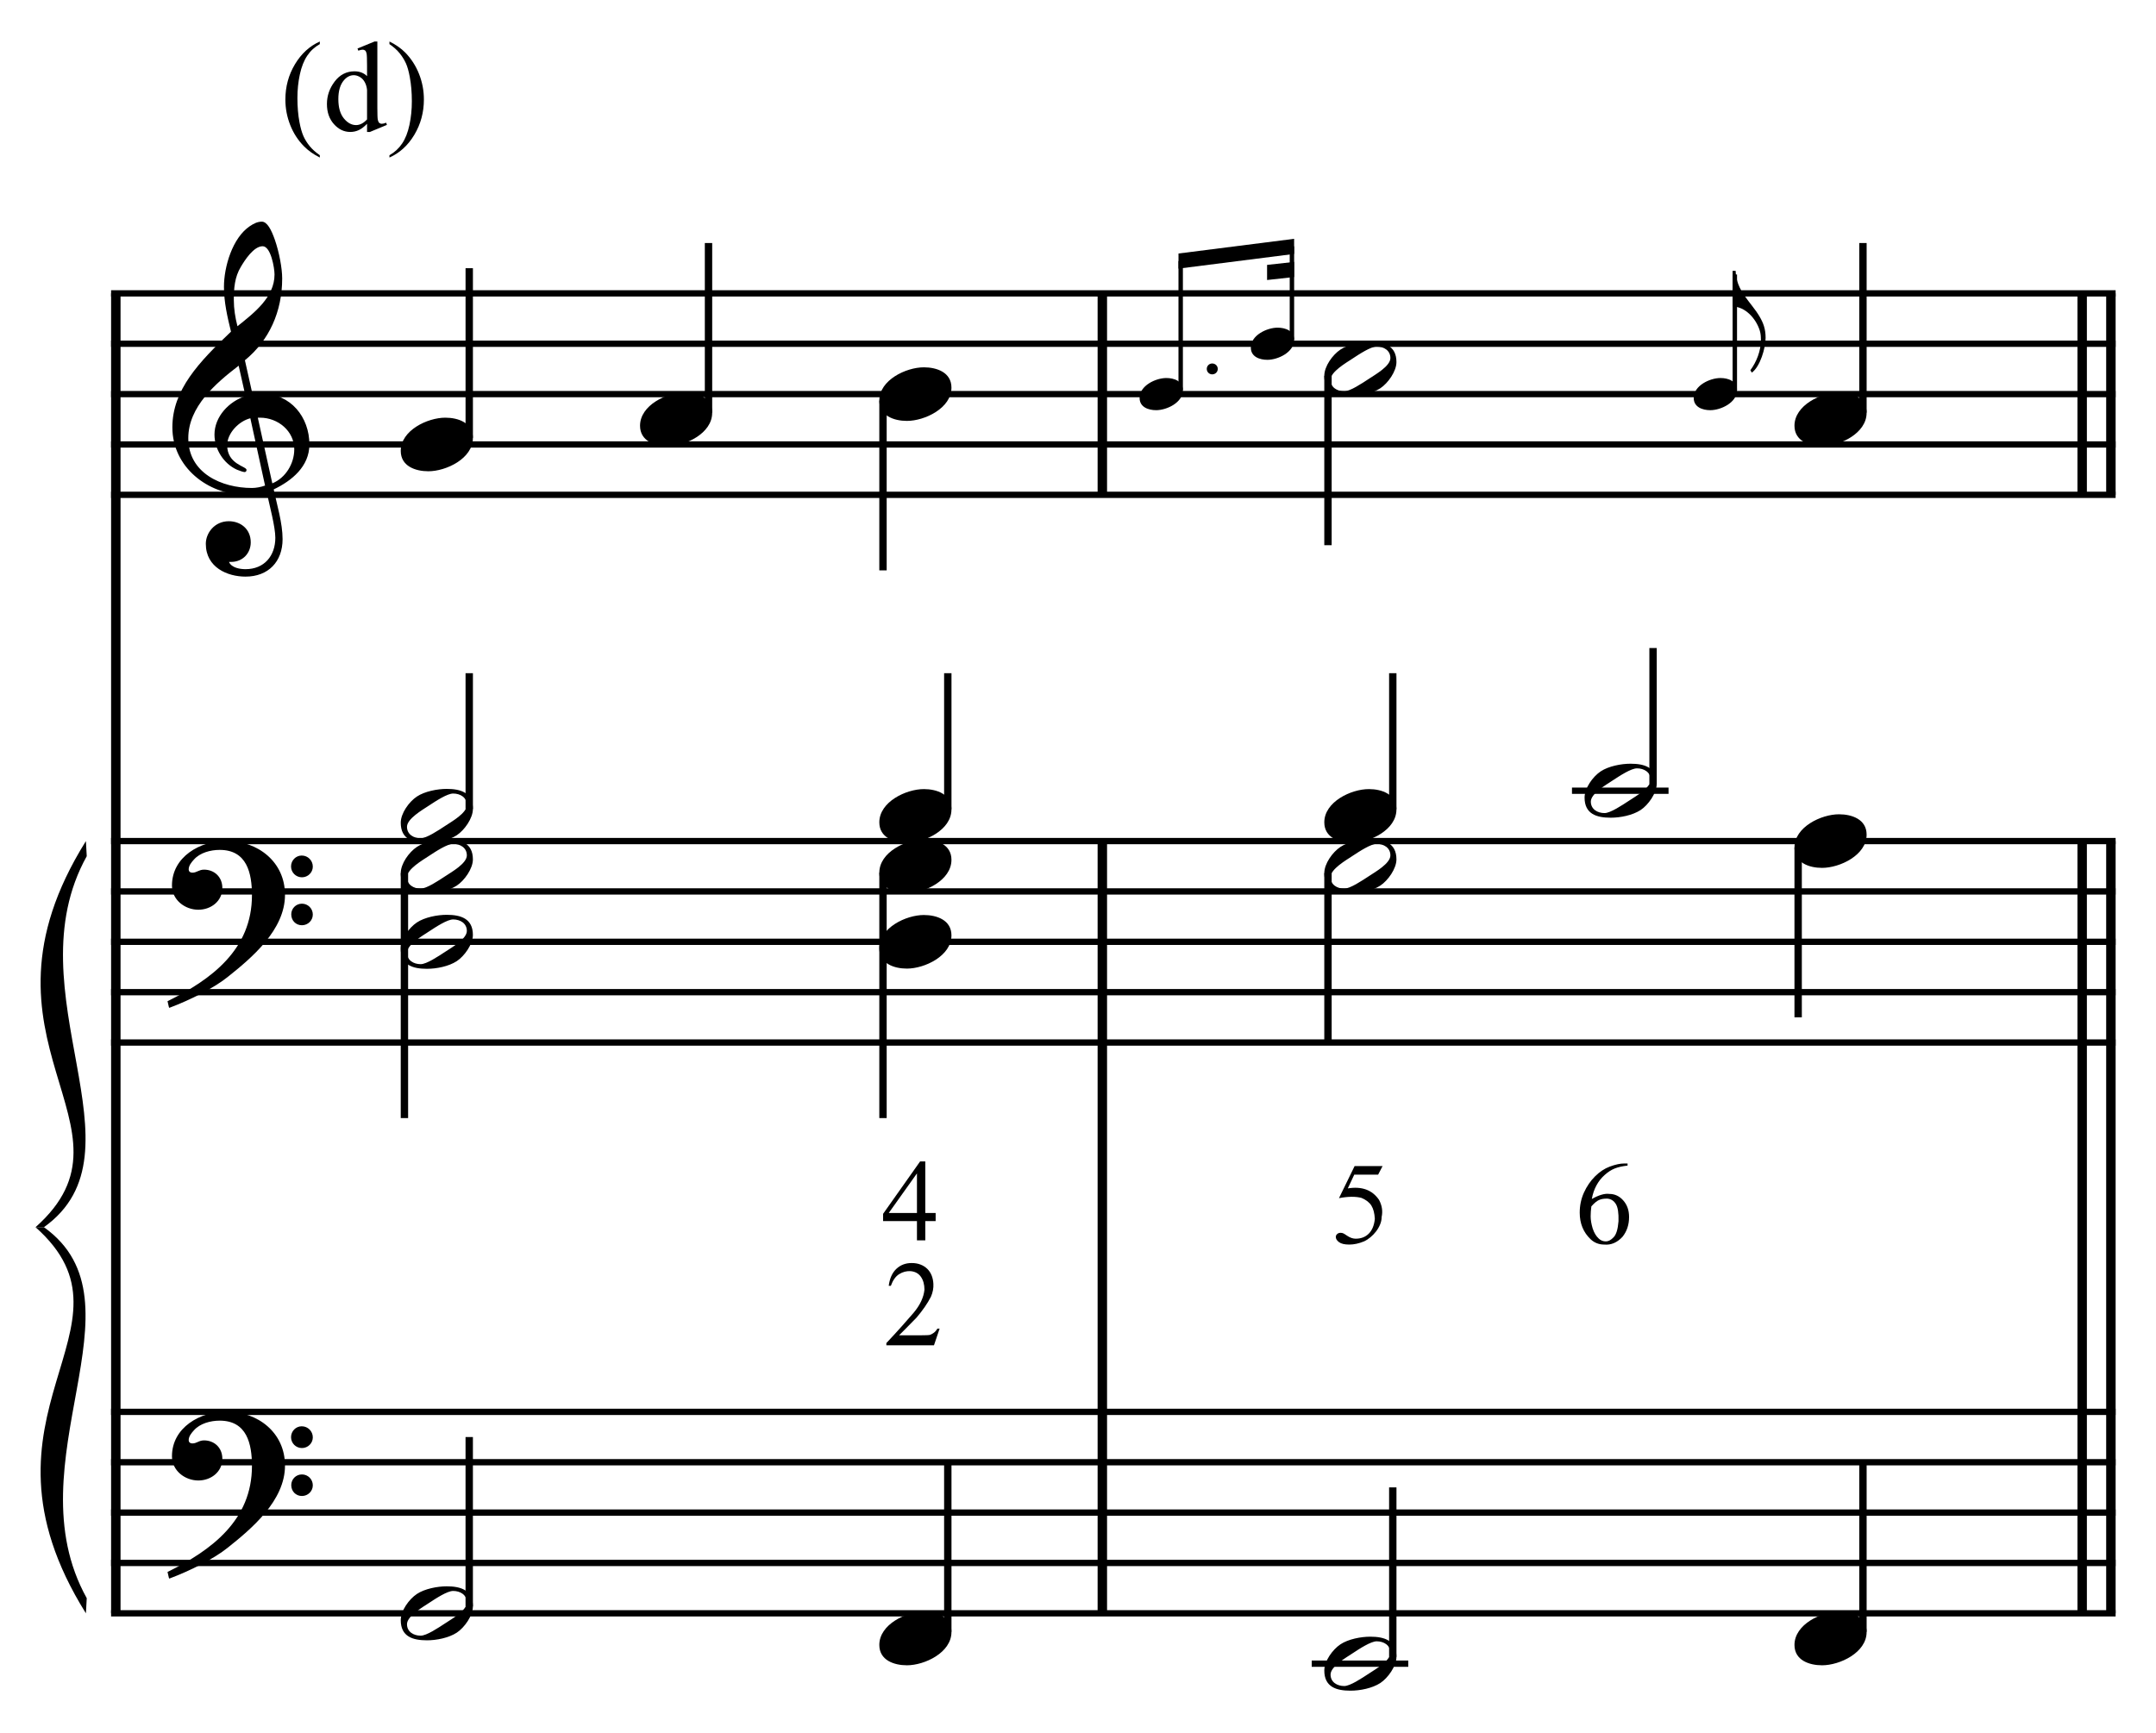 <?xml version="1.0" encoding="UTF-8" standalone="no"?>
<!DOCTYPE svg PUBLIC "-//W3C//DTD SVG 1.1//EN" "http://www.w3.org/Graphics/SVG/1.1/DTD/svg11.dtd">
<svg width="100%" height="100%" viewBox="0 0 914 735" version="1.1" xmlns="http://www.w3.org/2000/svg" xmlns:xlink="http://www.w3.org/1999/xlink" xml:space="preserve" xmlns:serif="http://www.serif.com/" style="fill-rule:evenodd;clip-rule:evenodd;stroke-miterlimit:10;">
    <g id="Trim" transform="matrix(4.167,0,0,4.167,0,0)">
        <g transform="matrix(0,1,1,0,-586.454,-11.52)">
            <path d="M41.374,598.237L175.691,598.237" style="fill:none;fill-rule:nonzero;stroke:black;stroke-width:0.96px;"/>
        </g>
        <g transform="matrix(0,1,1,0,-458.223,-84.017)">
            <path d="M169.605,570.37L248.189,570.37" style="fill:none;fill-rule:nonzero;stroke:black;stroke-width:0.96px;"/>
        </g>
        <g transform="matrix(0,1,1,0,-542.999,-168.793)">
            <path d="M198.647,655.146L219.147,655.146" style="fill:none;fill-rule:nonzero;stroke:black;stroke-width:0.96px;"/>
        </g>
        <g transform="matrix(0,1,1,0,-355.616,-186.624)">
            <path d="M272.212,570.37L350.796,570.37" style="fill:none;fill-rule:nonzero;stroke:black;stroke-width:0.96px;"/>
        </g>
        <g transform="matrix(0,1,1,0,-358.539,-183.701)">
            <path d="M269.289,570.37L347.873,570.37" style="fill:none;fill-rule:nonzero;stroke:black;stroke-width:0.96px;"/>
        </g>
        <g transform="matrix(0,1,1,0,-440.392,-271.4)">
            <path d="M301.254,655.146L321.754,655.146" style="fill:none;fill-rule:nonzero;stroke:black;stroke-width:0.96px;"/>
        </g>
        <g transform="matrix(0,1,1,0,-443.315,-268.477)">
            <path d="M298.331,655.146L318.831,655.146" style="fill:none;fill-rule:nonzero;stroke:black;stroke-width:0.96px;"/>
        </g>
        <g>
            <path d="M31.476,45.229C31.476,42.441 29.569,40.063 26.658,40.063C26.33,40.063 26.023,40.084 25.695,40.145L24.916,36.66C27.376,34.651 28.708,31.72 28.708,28.337C28.708,27.292 28.401,25.672 27.97,24.422C27.601,23.356 27.171,22.556 26.638,22.556C26.187,22.556 25.797,22.761 25.428,23.007C23.645,24.196 22.784,27.148 22.784,29.198C22.784,30.736 23.132,32.253 23.501,33.749C20.242,36.845 17.536,39.674 17.536,43.487C17.536,47.525 21.144,50.354 24.998,50.354C25.715,50.354 26.453,50.293 27.13,50.088C27.437,51.482 28.011,53.634 28.011,54.721C28.011,56.566 26.884,57.919 24.977,57.919C24.444,57.919 23.563,57.796 23.296,57.181L23.501,57.181C24.731,57.181 25.51,56.258 25.51,55.192C25.51,53.819 24.465,53.04 23.276,53.04C21.82,53.04 20.939,54.249 20.939,55.336C20.939,57.755 23.153,58.677 24.977,58.677C27.294,58.677 28.749,57.16 28.749,54.864C28.749,53.224 28.175,51.379 27.847,49.801C29.692,48.919 31.476,47.464 31.476,45.229ZM27.929,27.927C27.929,30.244 25.879,31.822 24.157,33.196C23.932,32.314 23.788,31.433 23.788,30.531C23.788,29.342 23.87,28.194 24.506,27.148C24.916,26.451 25.818,25.057 26.72,25.057C27.56,25.057 27.929,27.292 27.929,27.927ZM26.966,49.411C26.576,49.555 26.064,49.657 25.633,49.657C22.538,49.657 19.155,48.14 19.155,44.594C19.155,41.375 21.984,38.977 24.28,37.214L24.977,40.309C23.296,40.842 21.82,42.4 21.82,44.225C21.82,45.701 22.743,47.177 24.096,47.792C24.26,47.853 24.711,48.038 24.875,48.038C25.018,48.038 25.08,47.935 25.08,47.812C25.08,47.443 23.112,47.259 23.112,45.311C23.112,44.081 24.301,42.851 25.469,42.564L26.966,49.411ZM29.938,45.721C29.938,47.177 29.057,48.632 27.704,49.186L26.228,42.503L26.453,42.503C28.298,42.503 29.938,43.876 29.938,45.721Z" style="fill-rule:nonzero;"/>
            <path d="M28.995,91.058C28.995,87.696 26.228,85.564 23.009,85.564C20.365,85.564 17.495,87.183 17.495,90.115C17.495,91.57 18.807,92.575 20.18,92.575C21.451,92.575 22.62,91.714 22.62,90.361C22.62,89.213 21.779,88.495 20.754,88.495C20.242,88.495 20.016,88.803 19.586,88.803C19.299,88.803 19.196,88.639 19.196,88.475C19.196,88.085 19.483,87.737 19.729,87.47C20.344,86.773 21.41,86.486 22.353,86.486C25.121,86.486 25.633,88.844 25.633,91.099C25.633,96.613 21.533,99.668 17.044,101.882C17.187,102.476 17.167,102.497 17.228,102.558C19.463,101.718 21.8,100.508 23.132,99.442C25.613,97.474 28.995,94.625 28.995,91.058ZM31.824,88.188C31.824,87.573 31.332,87.06 30.697,87.06C30.102,87.06 29.61,87.552 29.61,88.167C29.61,88.782 30.102,89.274 30.717,89.274C31.332,89.274 31.824,88.782 31.824,88.188ZM31.824,93.067C31.824,92.452 31.332,91.96 30.717,91.96C30.102,91.96 29.631,92.452 29.631,93.046C29.631,93.682 30.102,94.153 30.717,94.153C31.332,94.153 31.824,93.661 31.824,93.067Z" style="fill-rule:nonzero;"/>
            <path d="M28.995,149.138C28.995,145.776 26.228,143.644 23.009,143.644C20.365,143.644 17.495,145.263 17.495,148.195C17.495,149.65 18.807,150.655 20.18,150.655C21.451,150.655 22.62,149.794 22.62,148.441C22.62,147.293 21.779,146.575 20.754,146.575C20.242,146.575 20.016,146.883 19.586,146.883C19.299,146.883 19.196,146.719 19.196,146.555C19.196,146.165 19.483,145.817 19.729,145.55C20.344,144.853 21.41,144.566 22.353,144.566C25.121,144.566 25.633,146.924 25.633,149.179C25.633,154.693 21.533,157.748 17.044,159.962C17.187,160.556 17.167,160.577 17.228,160.638C19.463,159.798 21.8,158.588 23.132,157.522C25.613,155.554 28.995,152.705 28.995,149.138ZM31.824,146.268C31.824,145.653 31.332,145.14 30.697,145.14C30.102,145.14 29.61,145.632 29.61,146.247C29.61,146.862 30.102,147.354 30.717,147.354C31.332,147.354 31.824,146.862 31.824,146.268ZM31.824,151.147C31.824,150.532 31.332,150.04 30.717,150.04C30.102,150.04 29.631,150.532 29.631,151.126C29.631,151.762 30.102,152.233 30.717,152.233C31.332,152.233 31.824,151.741 31.824,151.147Z" style="fill-rule:nonzero;"/>
        </g>
        <g transform="matrix(1,0,0,1,-96.75,-635.542)">
            <path d="M108.052,665.396L311.984,665.396" style="fill:none;fill-rule:nonzero;stroke:black;stroke-width:0.64px;"/>
        </g>
        <g transform="matrix(1,0,0,1,-96.75,-625.292)">
            <path d="M108.052,660.271L311.984,660.271" style="fill:none;fill-rule:nonzero;stroke:black;stroke-width:0.64px;"/>
        </g>
        <g transform="matrix(1,0,0,1,-96.75,-615.042)">
            <path d="M108.052,655.146L311.984,655.146" style="fill:none;fill-rule:nonzero;stroke:black;stroke-width:0.64px;"/>
        </g>
        <g transform="matrix(1,0,0,1,-96.75,-604.792)">
            <path d="M108.052,650.021L311.984,650.021" style="fill:none;fill-rule:nonzero;stroke:black;stroke-width:0.64px;"/>
        </g>
        <g transform="matrix(1,0,0,1,-96.75,-594.542)">
            <path d="M108.052,644.896L311.984,644.896" style="fill:none;fill-rule:nonzero;stroke:black;stroke-width:0.64px;"/>
        </g>
        <g transform="matrix(1,0,0,1,-96.75,-524.073)">
            <path d="M108.052,609.661L311.984,609.661" style="fill:none;fill-rule:nonzero;stroke:black;stroke-width:0.64px;"/>
        </g>
        <g transform="matrix(1,0,0,1,-96.75,-513.823)">
            <path d="M108.052,604.536L311.984,604.536" style="fill:none;fill-rule:nonzero;stroke:black;stroke-width:0.64px;"/>
        </g>
        <g transform="matrix(1,0,0,1,-96.75,-503.573)">
            <path d="M108.052,599.411L311.984,599.411" style="fill:none;fill-rule:nonzero;stroke:black;stroke-width:0.64px;"/>
        </g>
        <g transform="matrix(1,0,0,1,-96.75,-493.323)">
            <path d="M108.052,594.287L311.984,594.287" style="fill:none;fill-rule:nonzero;stroke:black;stroke-width:0.64px;"/>
        </g>
        <g transform="matrix(1,0,0,1,-96.75,-483.073)">
            <path d="M108.052,589.161L311.984,589.161" style="fill:none;fill-rule:nonzero;stroke:black;stroke-width:0.64px;"/>
        </g>
        <g transform="matrix(1,0,0,1,-96.75,-407.906)">
            <path d="M108.052,551.578L311.984,551.578" style="fill:none;fill-rule:nonzero;stroke:black;stroke-width:0.64px;"/>
        </g>
        <g transform="matrix(1,0,0,1,-96.75,-397.656)">
            <path d="M108.052,546.453L311.984,546.453" style="fill:none;fill-rule:nonzero;stroke:black;stroke-width:0.64px;"/>
        </g>
        <g transform="matrix(1,0,0,1,-96.75,-387.406)">
            <path d="M108.052,541.328L311.984,541.328" style="fill:none;fill-rule:nonzero;stroke:black;stroke-width:0.64px;"/>
        </g>
        <g transform="matrix(1,0,0,1,-96.75,-377.156)">
            <path d="M108.052,536.203L311.984,536.203" style="fill:none;fill-rule:nonzero;stroke:black;stroke-width:0.64px;"/>
        </g>
        <g transform="matrix(1,0,0,1,-96.75,-366.906)">
            <path d="M108.052,531.078L311.984,531.078" style="fill:none;fill-rule:nonzero;stroke:black;stroke-width:0.64px;"/>
        </g>
        <g transform="matrix(1,0,0,1,-96.75,-484.781)">
            <path d="M105.49,570.37C92.677,590.87 111.896,599.411 100.365,609.661L101.219,609.661C111.981,601.974 97.888,585.745 105.575,571.907" style="fill-rule:nonzero;"/>
        </g>
        <g transform="matrix(1,0,0,1,-96.75,-406.198)">
            <path d="M105.49,570.37C92.677,549.87 111.896,541.328 100.365,531.078L101.219,531.078C111.981,538.766 97.888,554.995 105.575,568.832" style="fill-rule:nonzero;"/>
        </g>
        <g transform="matrix(0,-1,-1,0,707.066,180.409)">
            <path d="M135.858,659.328L153.118,659.328" style="fill:none;fill-rule:nonzero;stroke:black;stroke-width:0.75px;"/>
        </g>
        <g transform="matrix(0,-1,-1,0,733.972,202.191)">
            <path d="M160.201,661.891L177.461,661.891" style="fill:none;fill-rule:nonzero;stroke:black;stroke-width:0.75px;"/>
        </g>
        <g transform="matrix(0,1,1,0,-556.016,-137.18)">
            <path d="M177.942,645.848L195.222,645.848" style="fill:none;fill-rule:nonzero;stroke:black;stroke-width:0.75px;"/>
        </g>
        <g transform="matrix(0,-1,-1,0,667.571,219.905)">
            <path d="M137.576,619.833L151.399,619.833" style="fill:none;fill-rule:nonzero;stroke:black;stroke-width:0.75px;"/>
        </g>
        <g transform="matrix(0,-1,-1,0,716.248,268.602)">
            <path d="M186.253,619.823L200.097,619.823" style="fill:none;fill-rule:nonzero;stroke:black;stroke-width:0.75px;"/>
        </g>
        <path d="M48.11,44.573C48.11,43.015 46.613,42.503 45.301,42.503C43.497,42.503 40.771,43.794 40.771,45.885C40.771,47.443 42.267,47.956 43.579,47.956C45.383,47.956 48.11,46.664 48.11,44.573Z" style="fill-rule:nonzero;"/>
        <path d="M72.454,42.011C72.454,40.453 70.957,39.94 69.645,39.94C67.841,39.94 65.115,41.232 65.115,43.323C65.115,44.881 66.611,45.393 67.923,45.393C69.727,45.393 72.454,44.102 72.454,42.011Z" style="fill-rule:nonzero;"/>
        <path d="M96.797,39.448C96.797,37.89 95.301,37.378 93.989,37.378C92.185,37.378 89.458,38.669 89.458,40.76C89.458,42.318 90.955,42.831 92.267,42.831C94.071,42.831 96.797,41.539 96.797,39.448Z" style="fill-rule:nonzero;"/>
        <path d="M48.11,82.329C48.11,80.648 46.859,80.279 45.445,80.279C44.502,80.279 43.21,80.525 42.411,81.058C41.611,81.591 40.771,82.759 40.771,83.723C40.771,85.404 42.001,85.773 43.436,85.773C44.42,85.773 45.65,85.527 46.47,84.994C47.249,84.481 48.11,83.272 48.11,82.329ZM47.495,81.919C47.495,82.739 45.957,83.6 45.342,84.01C44.563,84.522 43.395,85.301 42.8,85.301C42.083,85.301 41.406,84.912 41.406,84.133C41.406,83.313 42.985,82.411 43.6,82.001C44.379,81.488 45.506,80.75 46.101,80.75C46.818,80.75 47.495,81.14 47.495,81.919Z" style="fill-rule:nonzero;"/>
        <path d="M96.797,82.37C96.797,80.812 95.301,80.299 93.989,80.299C92.185,80.299 89.458,81.591 89.458,83.682C89.458,85.24 90.955,85.752 92.267,85.752C94.071,85.752 96.797,84.461 96.797,82.37Z" style="fill-rule:nonzero;"/>
        <g transform="matrix(0,1,1,0,-552.793,-36.582)">
            <path d="M125.431,593.938L150.358,593.938" style="fill:none;fill-rule:nonzero;stroke:black;stroke-width:0.75px;"/>
        </g>
        <g transform="matrix(0,1,1,0,-504.126,-85.29)">
            <path d="M174.098,593.958L199.066,593.958" style="fill:none;fill-rule:nonzero;stroke:black;stroke-width:0.75px;"/>
        </g>
        <g transform="matrix(0,-1,-1,0,588.133,299.342)">
            <path d="M135.868,540.396L153.108,540.396" style="fill:none;fill-rule:nonzero;stroke:black;stroke-width:0.75px;"/>
        </g>
        <g transform="matrix(0,-1,-1,0,634.248,350.602)">
            <path d="M184.545,537.823L201.805,537.823" style="fill:none;fill-rule:nonzero;stroke:black;stroke-width:0.75px;"/>
        </g>
        <g>
            <path d="M48.11,87.454C48.11,85.773 46.859,85.404 45.445,85.404C44.502,85.404 43.21,85.65 42.411,86.183C41.611,86.716 40.771,87.884 40.771,88.848C40.771,90.529 42.001,90.898 43.436,90.898C44.42,90.898 45.65,90.652 46.47,90.119C47.249,89.606 48.11,88.397 48.11,87.454ZM47.495,87.044C47.495,87.864 45.957,88.725 45.342,89.135C44.563,89.647 43.395,90.426 42.8,90.426C42.083,90.426 41.406,90.037 41.406,89.258C41.406,88.438 42.985,87.536 43.6,87.126C44.379,86.613 45.506,85.875 46.101,85.875C46.818,85.875 47.495,86.265 47.495,87.044Z" style="fill-rule:nonzero;"/>
            <path d="M48.11,95.142C48.11,93.461 46.859,93.092 45.445,93.092C44.502,93.092 43.21,93.338 42.411,93.871C41.611,94.404 40.771,95.572 40.771,96.536C40.771,98.217 42.001,98.586 43.436,98.586C44.42,98.586 45.65,98.34 46.47,97.807C47.249,97.294 48.11,96.085 48.11,95.142ZM47.495,94.732C47.495,95.552 45.957,96.413 45.342,96.823C44.563,97.335 43.395,98.114 42.8,98.114C42.083,98.114 41.406,97.725 41.406,96.946C41.406,96.126 42.985,95.224 43.6,94.814C44.379,94.301 45.506,93.563 46.101,93.563C46.818,93.563 47.495,93.953 47.495,94.732Z" style="fill-rule:nonzero;"/>
        </g>
        <g>
            <path d="M96.797,87.495C96.797,85.937 95.301,85.424 93.989,85.424C92.185,85.424 89.458,86.716 89.458,88.807C89.458,90.365 90.955,90.877 92.267,90.877C94.071,90.877 96.797,89.586 96.797,87.495Z" style="fill-rule:nonzero;"/>
            <path d="M96.797,95.183C96.797,93.625 95.301,93.112 93.989,93.112C92.185,93.112 89.458,94.404 89.458,96.495C89.458,98.053 90.955,98.565 92.267,98.565C94.071,98.565 96.797,97.274 96.797,95.183Z" style="fill-rule:nonzero;"/>
        </g>
        <path d="M48.11,163.475C48.11,161.794 46.859,161.425 45.445,161.425C44.502,161.425 43.21,161.671 42.411,162.204C41.611,162.737 40.771,163.905 40.771,164.869C40.771,166.55 42.001,166.919 43.436,166.919C44.42,166.919 45.65,166.673 46.47,166.14C47.249,165.627 48.11,164.418 48.11,163.475ZM47.495,163.065C47.495,163.885 45.957,164.746 45.342,165.156C44.563,165.668 43.395,166.447 42.8,166.447C42.083,166.447 41.406,166.058 41.406,165.279C41.406,164.459 42.985,163.557 43.6,163.147C44.379,162.634 45.506,161.896 46.101,161.896C46.818,161.896 47.495,162.286 47.495,163.065Z" style="fill-rule:nonzero;"/>
        <path d="M96.797,166.078C96.797,164.52 95.301,164.008 93.989,164.008C92.185,164.008 89.458,165.299 89.458,167.39C89.458,168.948 90.955,169.461 92.267,169.461C94.071,169.461 96.797,168.169 96.797,166.078Z" style="fill-rule:nonzero;"/>
        <path d="M95.593,135.2L95.019,136.898L90.176,136.898L90.176,136.671C90.782,136.025 91.314,135.445 91.772,134.931C92.231,134.417 92.623,133.969 92.95,133.586C93.604,132.805 93.971,132.023 94.05,131.242C94.05,130.716 93.931,130.279 93.692,129.933C93.452,129.586 93.102,129.392 92.639,129.353C92.233,129.329 91.848,129.428 91.485,129.652C91.123,129.875 90.837,130.273 90.63,130.847L90.415,130.847C90.511,130.098 90.768,129.524 91.186,129.125C91.605,128.727 92.125,128.527 92.747,128.527C93.082,128.527 93.383,128.579 93.65,128.683C93.917,128.787 94.146,128.932 94.337,129.119C94.529,129.307 94.676,129.53 94.78,129.789C94.883,130.048 94.943,130.333 94.959,130.644C94.983,131.083 94.899,131.521 94.708,131.96C94.365,132.629 93.879,133.335 93.249,134.076C92.771,134.562 92.386,134.955 92.095,135.254C91.804,135.553 91.595,135.762 91.467,135.882L93.608,135.882C94.19,135.882 94.529,135.866 94.624,135.834C94.736,135.794 94.861,135.724 95.001,135.625C95.14,135.525 95.262,135.384 95.366,135.2L95.593,135.2Z" style="fill-rule:nonzero;"/>
        <path d="M95.188,123.435L95.188,124.26L94.136,124.26L94.136,126.221L93.287,126.221L93.287,124.26L89.843,124.26L89.843,123.519L93.61,118.185L94.136,118.185L94.136,123.435L95.188,123.435ZM93.287,123.435L93.287,119.405L90.417,123.435L93.287,123.435Z" style="fill-rule:nonzero;"/>
        <g>
            <path d="M123.89,37.542C123.89,37.234 123.644,36.988 123.324,36.988C123.017,36.988 122.771,37.234 122.771,37.542C122.771,37.849 123.017,38.095 123.324,38.095C123.644,38.095 123.89,37.849 123.89,37.542Z" style="fill-rule:nonzero;"/>
            <path d="M120.341,39.711C120.341,38.776 119.443,38.468 118.656,38.468C117.573,38.468 115.938,39.243 115.938,40.498C115.938,41.433 116.835,41.74 117.623,41.74C118.705,41.74 120.341,40.965 120.341,39.711Z" style="fill-rule:nonzero;"/>
        </g>
        <path d="M131.659,34.586C131.659,33.651 130.761,33.343 129.974,33.343C128.891,33.343 127.255,34.118 127.255,35.373C127.255,36.308 128.153,36.615 128.94,36.615C130.023,36.615 131.659,35.84 131.659,34.586Z" style="fill-rule:nonzero;"/>
        <g transform="matrix(0,-1,-1,0,782.236,249.999)">
            <path d="M210.302,662.118L223.433,662.118" style="fill:none;fill-rule:nonzero;stroke:black;stroke-width:0.45px;"/>
        </g>
        <g transform="matrix(0,-1,-1,0,796.864,258.007)">
            <path d="M223.435,665.428L232.936,665.428" style="fill:none;fill-rule:nonzero;stroke:black;stroke-width:0.45px;"/>
        </g>
        <g transform="matrix(1,0,0,1,-96.75,-643.613)">
            <path d="M228.409,667.915L216.645,669.41L216.645,670.948L228.409,669.453" style="fill-rule:nonzero;"/>
        </g>
        <g transform="matrix(1,0,0,1,-96.75,-640.105)">
            <path d="M228.409,666.756L225.657,667.061L225.657,668.599L228.409,668.295" style="fill-rule:nonzero;"/>
        </g>
        <g transform="matrix(0,1,1,0,-513.288,-184.994)">
            <path d="M223.233,648.391L240.473,648.391" style="fill:none;fill-rule:nonzero;stroke:black;stroke-width:0.75px;"/>
        </g>
        <g>
            <path d="M142.068,36.845C142.068,35.164 140.818,34.795 139.403,34.795C138.46,34.795 137.169,35.041 136.369,35.574C135.57,36.107 134.729,37.275 134.729,38.239C134.729,39.92 135.959,40.289 137.394,40.289C138.378,40.289 139.608,40.043 140.428,39.51C141.207,38.997 142.068,37.788 142.068,36.845ZM141.453,36.435C141.453,37.255 139.916,38.116 139.301,38.526C138.522,39.038 137.353,39.817 136.759,39.817C136.041,39.817 135.365,39.428 135.365,38.649C135.365,37.829 136.943,36.927 137.558,36.517C138.337,36.004 139.465,35.266 140.059,35.266C140.777,35.266 141.453,35.656 141.453,36.435Z" style="fill-rule:nonzero;"/>
            <path d="M179.011,32.213C178.15,30.737 176.625,29.617 176.576,27.563L176.268,27.563L176.268,31.192C177.511,31.192 178.642,32.373 179.036,33.652C179.134,33.972 179.147,34.291 179.147,34.611C179.147,35.694 178.704,36.825 178.076,37.674L178.224,37.92C179.073,37.305 179.626,35.411 179.626,34.378C179.626,33.455 179.38,32.84 179.011,32.213Z" style="fill-rule:nonzero;"/>
        </g>
        <g transform="matrix(0,-1,-1,0,837.928,307.057)">
            <path d="M267.36,661.435L279.125,661.435" style="fill:none;fill-rule:nonzero;stroke:black;stroke-width:0.45px;"/>
        </g>
        <g transform="matrix(0,-1,-1,0,851.42,319.639)">
            <path d="M277.649,661.891L294.909,661.891" style="fill:none;fill-rule:nonzero;stroke:black;stroke-width:0.75px;"/>
        </g>
        <g transform="matrix(0,-1,-1,0,761.519,313.873)">
            <path d="M231.524,619.823L245.368,619.823" style="fill:none;fill-rule:nonzero;stroke:black;stroke-width:0.75px;"/>
        </g>
        <g transform="matrix(0,-1,-1,0,790.571,337.78)">
            <path d="M258.013,622.396L271.837,622.396" style="fill:none;fill-rule:nonzero;stroke:black;stroke-width:0.75px;"/>
        </g>
        <g transform="matrix(1,0,0,1,-96.75,-534.323)">
            <path d="M256.677,614.787L266.5,614.787" style="fill:none;fill-rule:nonzero;stroke:black;stroke-width:0.64px;"/>
        </g>
        <g>
            <path d="M176.716,39.711C176.716,38.776 175.818,38.468 175.031,38.468C173.948,38.468 172.312,39.243 172.312,40.498C172.312,41.433 173.21,41.74 173.998,41.74C175.08,41.74 176.716,40.965 176.716,39.711Z" style="fill-rule:nonzero;"/>
            <path d="M189.901,42.011C189.901,40.453 188.405,39.94 187.093,39.94C185.289,39.94 182.562,41.232 182.562,43.323C182.562,44.881 184.059,45.393 185.371,45.393C187.175,45.393 189.901,44.102 189.901,42.011Z" style="fill-rule:nonzero;"/>
        </g>
        <path d="M142.068,82.37C142.068,80.812 140.572,80.299 139.26,80.299C137.456,80.299 134.729,81.591 134.729,83.682C134.729,85.24 136.226,85.752 137.538,85.752C139.342,85.752 142.068,84.461 142.068,82.37Z" style="fill-rule:nonzero;"/>
        <path d="M168.547,79.766C168.547,78.085 167.297,77.716 165.882,77.716C164.939,77.716 163.648,77.962 162.848,78.495C162.049,79.028 161.208,80.197 161.208,81.16C161.208,82.841 162.438,83.21 163.873,83.21C164.857,83.21 166.087,82.964 166.907,82.431C167.686,81.919 168.547,80.709 168.547,79.766ZM167.932,79.356C167.932,80.176 166.395,81.037 165.78,81.447C165.001,81.96 163.832,82.739 163.238,82.739C162.52,82.739 161.844,82.349 161.844,81.57C161.844,80.75 163.422,79.848 164.037,79.438C164.816,78.926 165.944,78.188 166.538,78.188C167.256,78.188 167.932,78.577 167.932,79.356Z" style="fill-rule:nonzero;"/>
        <g transform="matrix(0,1,1,0,-462.679,-134.384)">
            <path d="M223.233,597.782L240.473,597.782" style="fill:none;fill-rule:nonzero;stroke:black;stroke-width:0.75px;"/>
        </g>
        <g transform="matrix(0,1,1,0,-417.428,-184.8)">
            <path d="M271.046,600.364L288.326,600.364" style="fill:none;fill-rule:nonzero;stroke:black;stroke-width:0.75px;"/>
        </g>
        <g transform="matrix(0,-1,-1,0,676.967,398.425)">
            <path d="M229.826,535.271L247.066,535.271" style="fill:none;fill-rule:nonzero;stroke:black;stroke-width:0.75px;"/>
        </g>
        <g transform="matrix(1,0,0,1,-96.75,-356.656)">
            <path d="M230.198,525.953L240.021,525.953" style="fill:none;fill-rule:nonzero;stroke:black;stroke-width:0.64px;"/>
        </g>
        <g transform="matrix(0,-1,-1,0,727.352,443.706)">
            <path d="M277.649,537.823L294.909,537.823" style="fill:none;fill-rule:nonzero;stroke:black;stroke-width:0.75px;"/>
        </g>
        <path d="M142.068,87.454C142.068,85.773 140.818,85.404 139.403,85.404C138.46,85.404 137.169,85.65 136.369,86.183C135.57,86.716 134.729,87.884 134.729,88.848C134.729,90.529 135.959,90.898 137.394,90.898C138.378,90.898 139.608,90.652 140.428,90.119C141.207,89.606 142.068,88.397 142.068,87.454ZM141.453,87.044C141.453,87.864 139.916,88.725 139.301,89.135C138.522,89.647 137.353,90.426 136.759,90.426C136.041,90.426 135.365,90.037 135.365,89.258C135.365,88.438 136.943,87.536 137.558,87.126C138.337,86.613 139.465,85.875 140.059,85.875C140.777,85.875 141.453,86.265 141.453,87.044Z" style="fill-rule:nonzero;"/>
        <path d="M189.902,84.933C189.902,83.375 188.405,82.862 187.093,82.862C185.289,82.862 182.563,84.154 182.563,86.245C182.563,87.803 184.059,88.315 185.371,88.315C187.175,88.315 189.902,87.024 189.902,84.933Z" style="fill-rule:nonzero;"/>
        <path d="M142.068,168.6C142.068,166.919 140.818,166.55 139.403,166.55C138.46,166.55 137.169,166.796 136.369,167.329C135.57,167.862 134.729,169.03 134.729,169.994C134.729,171.675 135.959,172.044 137.394,172.044C138.378,172.044 139.608,171.798 140.428,171.265C141.207,170.752 142.068,169.543 142.068,168.6ZM141.453,168.19C141.453,169.01 139.916,169.871 139.301,170.281C138.522,170.793 137.353,171.572 136.759,171.572C136.041,171.572 135.365,171.183 135.365,170.404C135.365,169.584 136.943,168.682 137.558,168.272C138.337,167.759 139.465,167.021 140.059,167.021C140.777,167.021 141.453,167.411 141.453,168.19Z" style="fill-rule:nonzero;"/>
        <path d="M189.902,166.078C189.902,164.52 188.405,164.008 187.093,164.008C185.289,164.008 182.563,165.299 182.563,167.39C182.563,168.948 184.059,169.461 185.371,169.461C187.175,169.461 189.902,168.169 189.902,166.078Z" style="fill-rule:nonzero;"/>
        <g>
            <path d="M140.659,118.66L140.204,119.533L137.777,119.533L137.119,120.932C138.554,120.701 139.614,121.092 140.3,122.104C140.603,122.678 140.691,123.256 140.563,123.838C140.563,124.093 140.511,124.346 140.408,124.597C140.304,124.849 140.168,125.084 140.001,125.303C139.834,125.522 139.642,125.722 139.427,125.901C139.212,126.08 138.993,126.222 138.769,126.325C138.243,126.541 137.745,126.648 137.275,126.648C136.796,126.648 136.447,126.567 136.228,126.403C136.009,126.24 135.899,126.062 135.899,125.871C135.899,125.759 135.945,125.662 136.037,125.578C136.129,125.494 136.242,125.452 136.378,125.452C136.481,125.452 136.571,125.468 136.647,125.5C136.722,125.532 136.852,125.612 137.035,125.739C137.338,125.947 137.633,126.05 137.92,126.05C138.47,126.05 138.917,125.877 139.26,125.53C139.602,125.183 139.806,124.683 139.87,124.029C139.838,123.455 139.722,123.009 139.523,122.69C139.331,122.371 138.997,122.108 138.518,121.901C137.912,121.741 137.147,121.749 136.222,121.925L137.813,118.66L140.659,118.66Z" style="fill-rule:nonzero;"/>
            <path d="M165.581,118.397L165.581,118.612C165.063,118.668 164.628,118.766 164.278,118.905C163.927,119.045 163.584,119.266 163.249,119.569C162.914,119.864 162.635,120.219 162.412,120.633C162.189,121.048 162.033,121.506 161.946,122.008C162.671,121.602 163.265,121.43 163.727,121.494C164.278,121.494 164.748,121.713 165.139,122.152C165.537,122.598 165.736,123.16 165.736,123.838C165.736,124.627 165.513,125.301 165.067,125.859C164.517,126.449 163.899,126.712 163.213,126.648C162.671,126.648 162.209,126.469 161.826,126.11C161.085,125.409 160.714,124.504 160.714,123.396C160.714,122.67 160.857,121.991 161.144,121.357C161.431,120.723 161.806,120.175 162.269,119.712C162.739,119.242 163.245,118.907 163.787,118.708C164.345,118.501 164.832,118.397 165.246,118.397L165.581,118.397ZM161.898,122.762C161.85,123.113 161.826,123.451 161.826,123.778C161.826,124.137 161.894,124.544 162.029,124.998C162.173,125.444 162.38,125.791 162.651,126.038C162.851,126.23 163.094,126.325 163.381,126.325C163.636,126.325 163.895,126.186 164.158,125.907C164.429,125.636 164.596,125.09 164.66,124.269C164.684,123.439 164.596,122.861 164.397,122.535C164.19,122.192 163.899,122.004 163.524,121.973C163.181,121.965 162.898,122.012 162.675,122.116C162.46,122.204 162.201,122.419 161.898,122.762Z" style="fill-rule:nonzero;"/>
        </g>
        <g>
            <path d="M32.537,15.795L32.537,16.03C31.898,15.709 31.365,15.332 30.938,14.9C30.328,14.287 29.858,13.563 29.528,12.729C29.198,11.896 29.033,11.03 29.033,10.133C29.033,8.821 29.357,7.625 30.004,6.544C30.652,5.462 31.496,4.689 32.537,4.224L32.537,4.49C32.017,4.778 31.589,5.172 31.255,5.671C30.921,6.17 30.671,6.803 30.506,7.569C30.341,8.335 30.258,9.135 30.258,9.968C30.258,10.874 30.328,11.697 30.468,12.437C30.578,13.021 30.711,13.49 30.868,13.844C31.024,14.197 31.235,14.536 31.499,14.862C31.764,15.188 32.11,15.499 32.537,15.795Z" style="fill-rule:nonzero;"/>
            <path d="M37.342,12.596C37.059,12.892 36.782,13.105 36.511,13.234C36.24,13.363 35.948,13.428 35.635,13.428C35,13.428 34.446,13.162 33.972,12.631C33.498,12.1 33.261,11.418 33.261,10.584C33.261,9.75 33.523,8.988 34.048,8.296C34.573,7.604 35.248,7.258 36.073,7.258C36.585,7.258 37.008,7.421 37.342,7.747L37.342,6.674C37.342,6.009 37.326,5.601 37.295,5.449C37.263,5.296 37.213,5.193 37.145,5.138C37.078,5.083 36.993,5.055 36.892,5.055C36.782,5.055 36.636,5.089 36.454,5.157L36.371,4.935L38.104,4.224L38.39,4.224L38.39,10.946C38.39,11.627 38.405,12.043 38.437,12.193C38.469,12.343 38.52,12.448 38.59,12.507C38.659,12.567 38.741,12.596 38.834,12.596C38.948,12.596 39.101,12.56 39.291,12.488L39.361,12.71L37.634,13.428L37.342,13.428L37.342,12.596ZM37.342,12.152L37.342,9.156C37.317,8.868 37.241,8.606 37.114,8.369C36.987,8.132 36.819,7.953 36.609,7.832C36.4,7.712 36.195,7.651 35.997,7.651C35.624,7.651 35.292,7.819 35,8.153C34.615,8.593 34.422,9.236 34.422,10.083C34.422,10.937 34.609,11.592 34.981,12.047C35.353,12.502 35.768,12.729 36.225,12.729C36.61,12.729 36.983,12.537 37.342,12.152Z" style="fill-rule:nonzero;"/>
            <path d="M39.621,4.49L39.621,4.224C40.264,4.541 40.8,4.916 41.227,5.347C41.832,5.965 42.3,6.69 42.63,7.521C42.96,8.353 43.125,9.219 43.125,10.121C43.125,11.432 42.802,12.629 42.157,13.71C41.512,14.791 40.666,15.565 39.621,16.03L39.621,15.795C40.142,15.503 40.57,15.109 40.906,14.612C41.243,14.114 41.492,13.482 41.655,12.714C41.818,11.946 41.9,11.145 41.9,10.311C41.9,9.41 41.83,8.587 41.69,7.842C41.585,7.258 41.452,6.79 41.294,6.439C41.135,6.088 40.924,5.749 40.662,5.423C40.4,5.097 40.053,4.786 39.621,4.49Z" style="fill-rule:nonzero;"/>
        </g>
    </g>
</svg>
